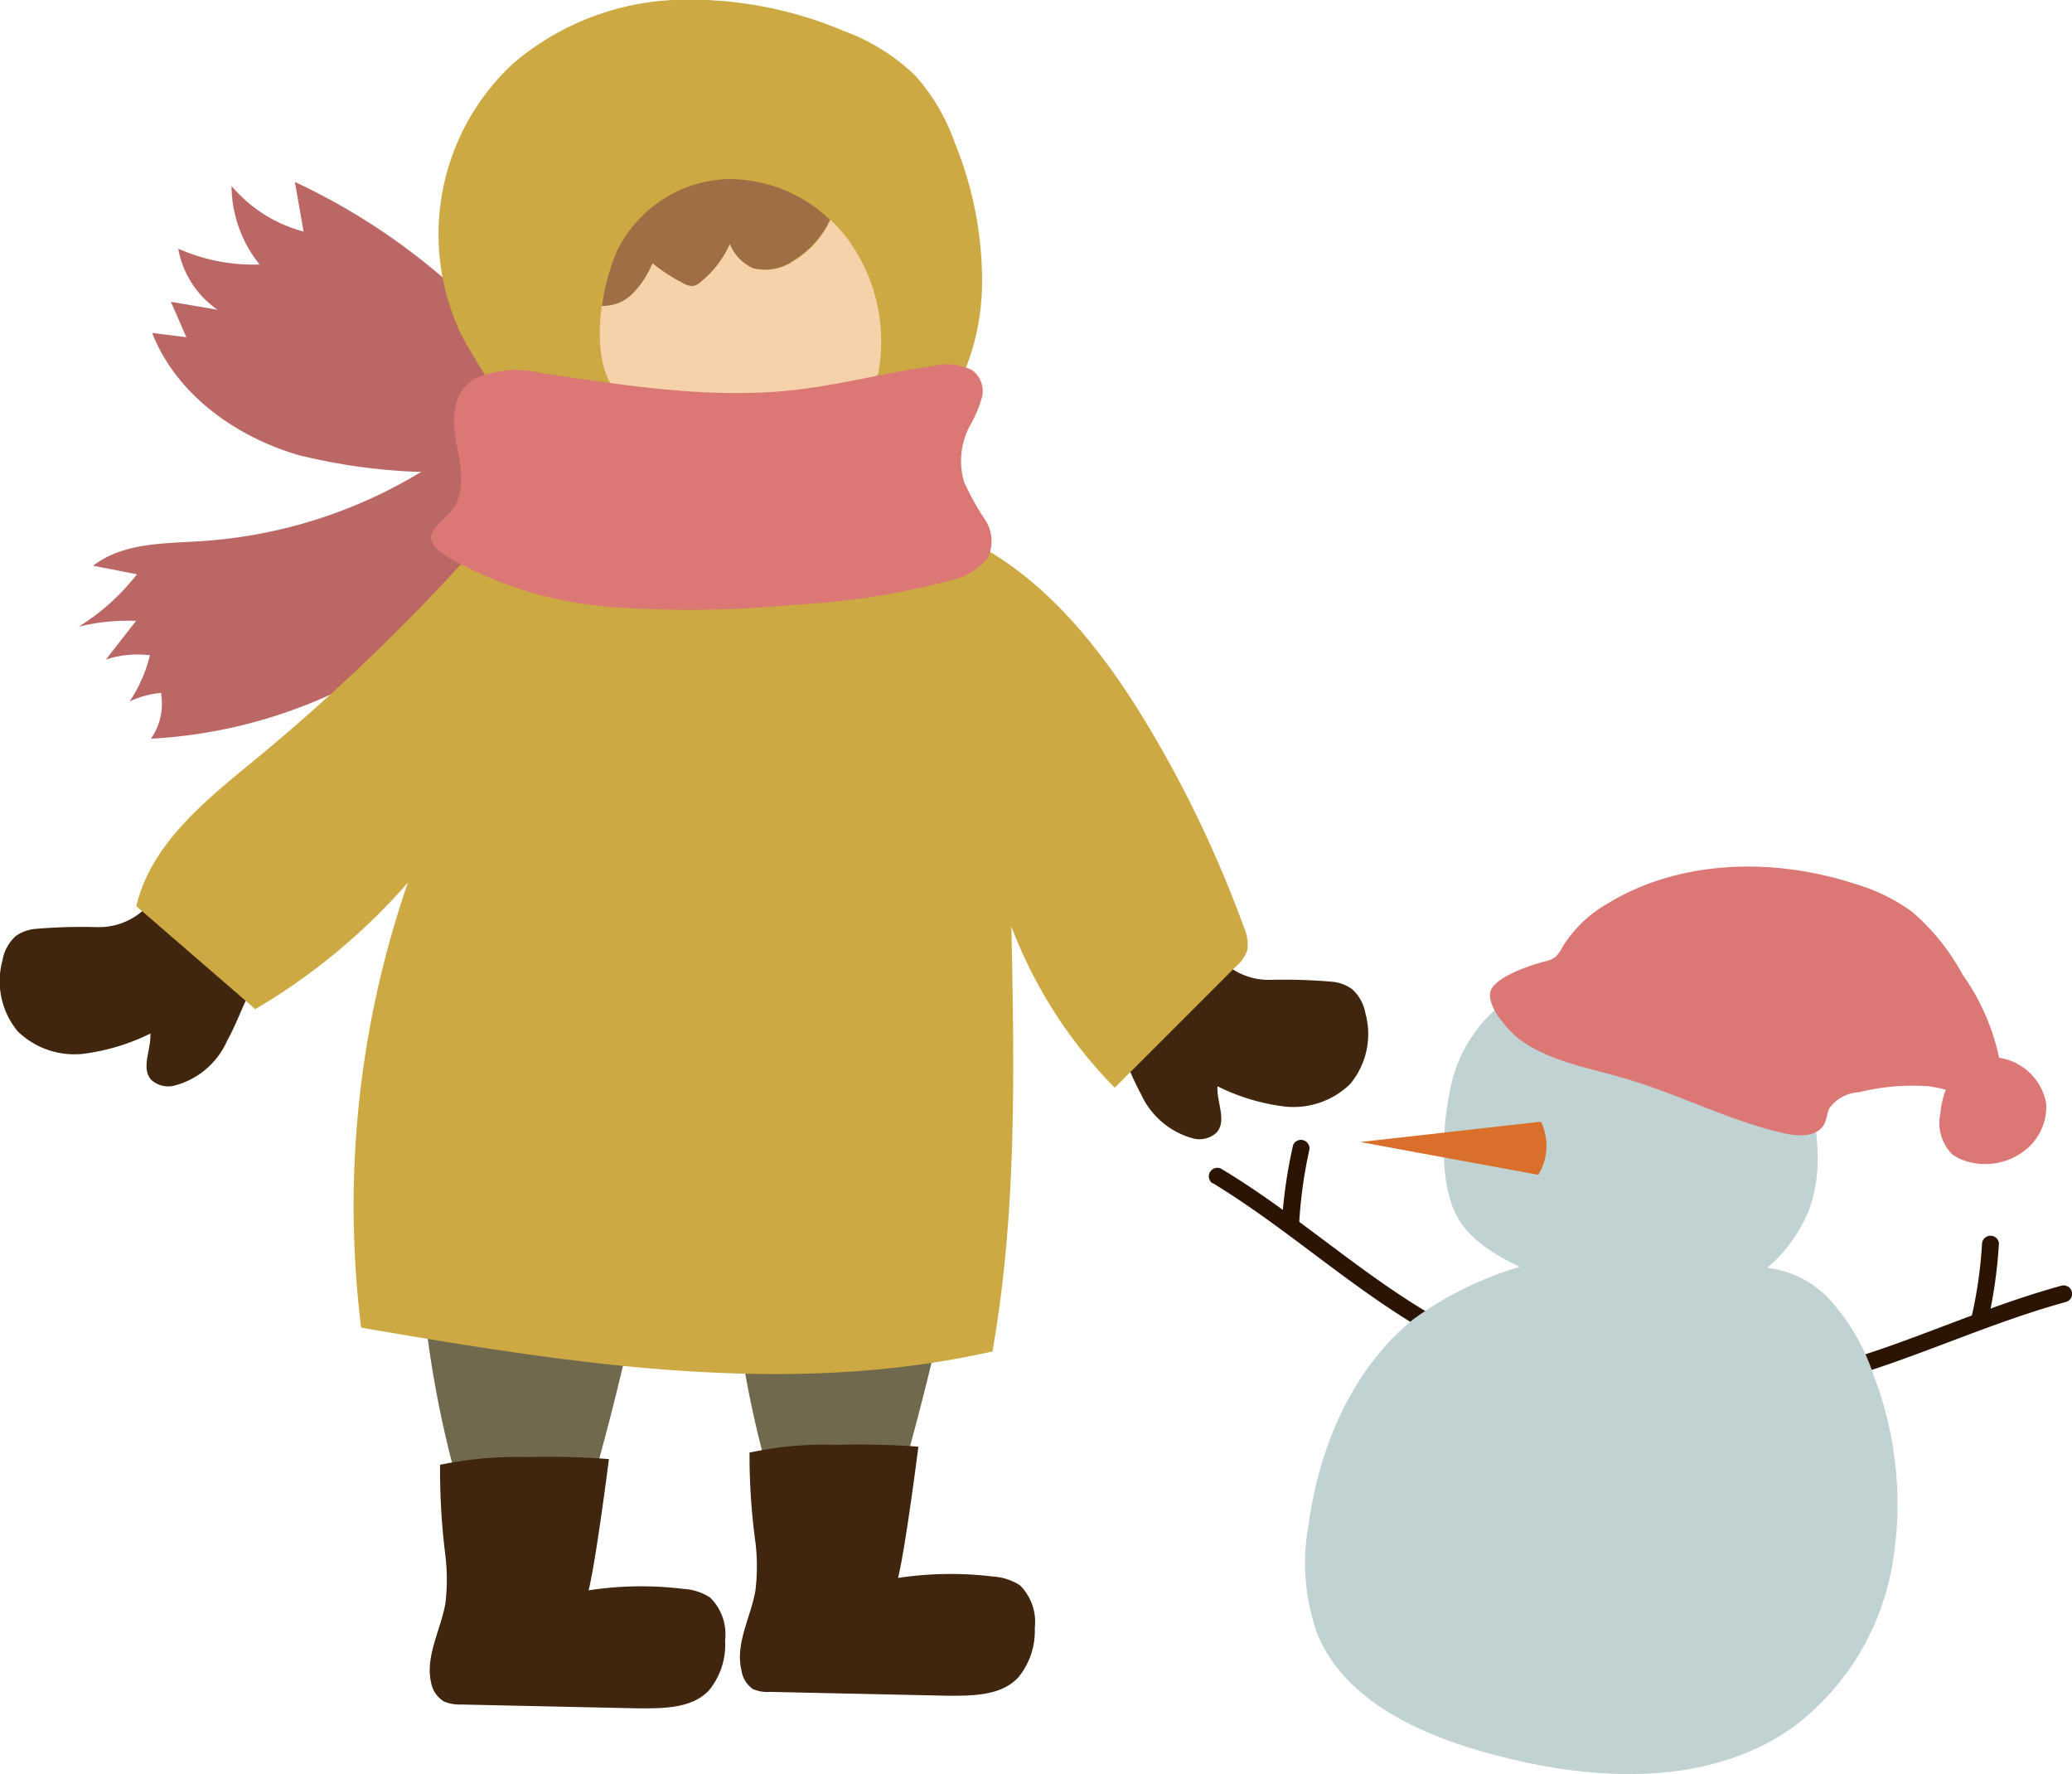 <svg xmlns="http://www.w3.org/2000/svg" viewBox="0 0 101.84 87.18"><defs><style>.a{fill:#2b1404}.b{fill:#c0d2d1}.c{fill:#db7774}.d{fill:#bb6765}.e{fill:#cda943}.h{fill:#41260f}.i{fill:#70694d}</style></defs><path class="a" d="M59.61 58.14c4.3 2.62 7.81 6.14 12.42 8.29.48.22.91-.49.42-.72-4.6-2.14-8.13-5.71-12.45-8.29a.42.42 0 00-.42.72z"/><path class="a" d="M63.85 60.18a23 23 0 01.51-3.7.42.42 0 00-.8-.22 23.55 23.55 0 00-.56 3.92c-.06.53.77.53.83 0zM101.32 63.18c-4.86 1.33-9.22 3.73-14.24 4.52-.52.08-.3.88.22.8 5-.79 9.39-3.19 14.24-4.52a.41.41 0 00-.22-.8z"/><path class="a" d="M97.69 65a23.58 23.58 0 00.56-3.92.42.42 0 00-.83 0 21.73 21.73 0 01-.53 3.69c-.09.53.71.75.8.23z"/><path class="b" d="M71.87 60.18c-1.2-1.64-1-4.72-.58-6.72a7.08 7.08 0 013.48-4.76 9.79 9.79 0 012.89-.94 13 13 0 017.39.63 5.73 5.73 0 012.42 1.74 6.92 6.92 0 011 2.17c.77 2.38 1.31 5 .38 7.32a7.46 7.46 0 01-4.23 4c-1.88.75-4.47 1.22-6.34.23-2.06-1.1-5.03-1.79-6.41-3.67z"/><path class="b" d="M77.8 61.65a17.06 17.06 0 00-8.32 3.17c-3 2.42-4.64 6.26-5.16 10.09a10.34 10.34 0 00.45 5.44c1.35 3.19 4.89 4.82 8.22 5.76 5.05 1.42 10.89 1.8 15.16-1.25A12.65 12.65 0 0093 76.94a17.59 17.59 0 00-.92-9.38 10.19 10.19 0 00-2.23-3.78 4.88 4.88 0 00-4-1.48"/><path class="c" d="M95.37 54.73a2.17 2.17 0 00.59 2l.31.19a3.16 3.16 0 003.4-.51 2.72 2.72 0 00.9-2.19 2.76 2.76 0 00-2.93-2.26c-1.44-.03-2.18 1.53-2.27 2.77z"/><path class="c" d="M74.71 51.09c1.48 1.08 3.37 1.38 5.13 1.9 2.67.77 5.17 2.1 7.89 2.71.7.15 1.6.17 1.93-.46.13-.24.14-.54.26-.79a1.94 1.94 0 011.46-.78 10.93 10.93 0 013.41-.29 5.51 5.51 0 012.38.89 1.22 1.22 0 00.58.26c.5 0 .71-.64.71-1.14a10.92 10.92 0 00-2-5.5 10.77 10.77 0 00-2.5-3.1 9.14 9.14 0 00-2.77-1.35c-4-1.31-8.65-1.22-12.24 1a6.15 6.15 0 00-2.16 2.11 1.6 1.6 0 01-.36.49 1.37 1.37 0 01-.53.21c-.63.17-2.56.78-2.66 1.55s.95 1.9 1.47 2.29z"/><path class="d" d="M23.61 21.11a23.8 23.8 0 01-13.68 5.48c-1.85.12-3.88.07-5.35 1.21l2.15.42a10.88 10.88 0 01-2.87 2.58 10 10 0 012.83-.29c-.49.63-1 1.27-1.48 1.9a4.94 4.94 0 012.16-.21 7.15 7.15 0 01-1 2.27 4.58 4.58 0 011.54-.42 3 3 0 01-.49 2.25 24.43 24.43 0 0018.89-10.66"/><path class="d" d="M26.91 20.19a11.55 11.55 0 00-3-4.52 31.59 31.59 0 00-9.42-6.73c.15.81.29 1.63.43 2.44a7 7 0 01-3.54-2.24A6.22 6.22 0 0012.76 13a9.18 9.18 0 01-4-.78 4.64 4.64 0 001.93 3l-2.29-.39.76 1.74-1.68-.21c1.17 3 4.08 5.09 7.18 6a28.81 28.81 0 009.63.72"/><path class="e" d="M24.78 20.15c-.59-1.31-1.48-2.47-2.13-3.75a11.44 11.44 0 012.56-13.27A13.08 13.08 0 0133.07 0a19.43 19.43 0 018.4 1.52A10 10 0 0145 3.73 9.72 9.72 0 0146.92 7a17.92 17.92 0 011.35 7A11.73 11.73 0 0146 20.77a1.4 1.4 0 01-.53.47 1.49 1.49 0 01-.67.06 64.11 64.11 0 00-15.65.79"/><path d="M31.09 14.47a4.63 4.63 0 001-1.51 8.77 8.77 0 001.55 1 .79.79 0 00.45.11.67.67 0 00.36-.19A5 5 0 0035.87 12 2.24 2.24 0 0037 13.18a2.45 2.45 0 002-.38 4.63 4.63 0 001.79-2 7.16 7.16 0 00-5-2 6.29 6.29 0 00-5.48 3.57 10.44 10.44 0 00-.72 2.66 2 2 0 001.5-.56z" fill="#9f6e45"/><path d="M41.71 11.81a6.43 6.43 0 00-.89-1 4.63 4.63 0 01-1.79 2 2.45 2.45 0 01-2 .38A2.24 2.24 0 0135.87 12a5 5 0 01-1.44 1.86.67.67 0 01-.36.19.79.79 0 01-.45-.11 8.77 8.77 0 01-1.55-1 4.63 4.63 0 01-1 1.51 2 2 0 01-1.49.58c-.31 2.23 0 4.7 2.29 5.12a16.31 16.31 0 005.3-.3c.71-.11 5.83-.84 6-1.52a8.52 8.52 0 00-1.46-6.52z" fill="#f6d2ab"/><path class="h" d="M7.49 44.24a3.27 3.27 0 01-2.69 1.32 26.79 26.79 0 00-3.11.09 2 2 0 00-.92.35 2.1 2.1 0 00-.65 1.2 3.87 3.87 0 00.75 3.48 4 4 0 003.18 1.11 10.39 10.39 0 003.34-1c.05.78-.48 1.7.05 2.28a1.24 1.24 0 001.12.28 3.9 3.9 0 002.6-2.2c.56-1 .91-2.18 1.55-3.16a.8.8 0 00.19-.47.66.66 0 00-.12-.33l-1.08-1.8M59.74 46.83a3.24 3.24 0 002.69 1.32 27 27 0 013.12.1 2 2 0 01.91.36 2.1 2.1 0 01.65 1.18 3.84 3.84 0 01-.75 3.48 4 4 0 01-3.18 1.11 10.15 10.15 0 01-3.34-1c-.05.79.48 1.7-.05 2.28a1.24 1.24 0 01-1.12.29 3.94 3.94 0 01-2.6-2.21c-.56-1-.9-2.18-1.55-3.16a.78.78 0 01-.19-.47.68.68 0 01.13-.33c.35-.61.71-1.22 1.07-1.83"/><path class="i" d="M20.84 64.24A52.38 52.38 0 0023 74.61a.85.85 0 00.26.47 1 1 0 00.58.15 27.87 27.87 0 003.88-.23 1.25 1.25 0 00.74-.26 1.42 1.42 0 00.3-.6c.91-3.12 1.72-6.27 2.41-9.44a12.52 12.52 0 00-4.38-1.07"/><path class="h" d="M21.89 76.43a9.89 9.89 0 010 2.37c-.23 1.31-1 2.6-.7 3.89a1.36 1.36 0 00.63.92 1.94 1.94 0 00.83.15l8.78.19c1.22 0 2.6 0 3.43-.9a3.56 3.56 0 00.78-2.44 2.54 2.54 0 00-.73-2.1 2.65 2.65 0 00-1.32-.43 16.91 16.91 0 00-4.66.07c.37-1.49 1-6.45 1-6.45a39.8 39.8 0 00-4-.1 18.81 18.81 0 00-4.3.38 33.34 33.34 0 00.26 4.45z"/><path class="i" d="M36.08 63.61A52.36 52.36 0 0038.23 74a1 1 0 00.26.47.91.91 0 00.59.14 25.24 25.24 0 003.92-.23 1.23 1.23 0 00.74-.26 1.26 1.26 0 00.29-.59c.92-3.12 1.72-6.27 2.42-9.45A12.8 12.8 0 0042 63"/><path class="h" d="M37.13 75.79a9.89 9.89 0 010 2.37c-.23 1.32-1 2.6-.69 3.9A1.38 1.38 0 0037 83a1.78 1.78 0 00.83.14l8.78.19c1.22 0 2.59 0 3.43-.89a3.59 3.59 0 00.82-2.44 2.54 2.54 0 00-.73-2.1 2.79 2.79 0 00-1.33-.43 17.32 17.32 0 00-4.66.07c.37-1.49 1-6.45 1-6.45a40.12 40.12 0 00-4-.09 17.7 17.7 0 00-4.3.38 31.61 31.61 0 00.29 4.41z"/><path class="e" d="M23.38 26.93a99.56 99.56 0 01-10.84 10.4c-2.43 2-5.12 4.13-5.84 7.2l5.85 5.06a30.52 30.52 0 007.5-6.22 48.63 48.63 0 00-2.3 21.87C28 67 38.61 68.71 48.78 66.41c1.21-6.87 1.07-13.9.93-20.88a22.79 22.79 0 005.08 7.92l5.94-5.94a1.88 1.88 0 00.57-.8 2 2 0 00-.16-1.14 57.57 57.57 0 00-4.84-10.11c-2.61-4.31-6.15-8.52-11-9.76"/><path class="c" d="M22.47 22c-.25-1.21-.34-2.68.87-3.4a5.14 5.14 0 013.29-.26c4.12.6 8.31 1.29 12.45.82 2.29-.26 4.5-.86 6.77-1.17a2.8 2.8 0 011.93.2 1.27 1.27 0 01.49 1.31 6 6 0 01-.56 1.35 3.67 3.67 0 00-.32 2.85 13.53 13.53 0 001 1.8 1.9 1.9 0 01.15 1.93 3.2 3.2 0 01-1.9 1.11A37.19 37.19 0 0139 29.72a53 53 0 01-8.82.12A19.18 19.18 0 0122 27.37c-1.42-.88-.72-1.35.09-2.16s.59-2.21.38-3.21z"/><path d="M75.74 55.12l-8.88 1 8.75 1.61a2.74 2.74 0 00.13-2.61z" fill="#d96f2a"/></svg>